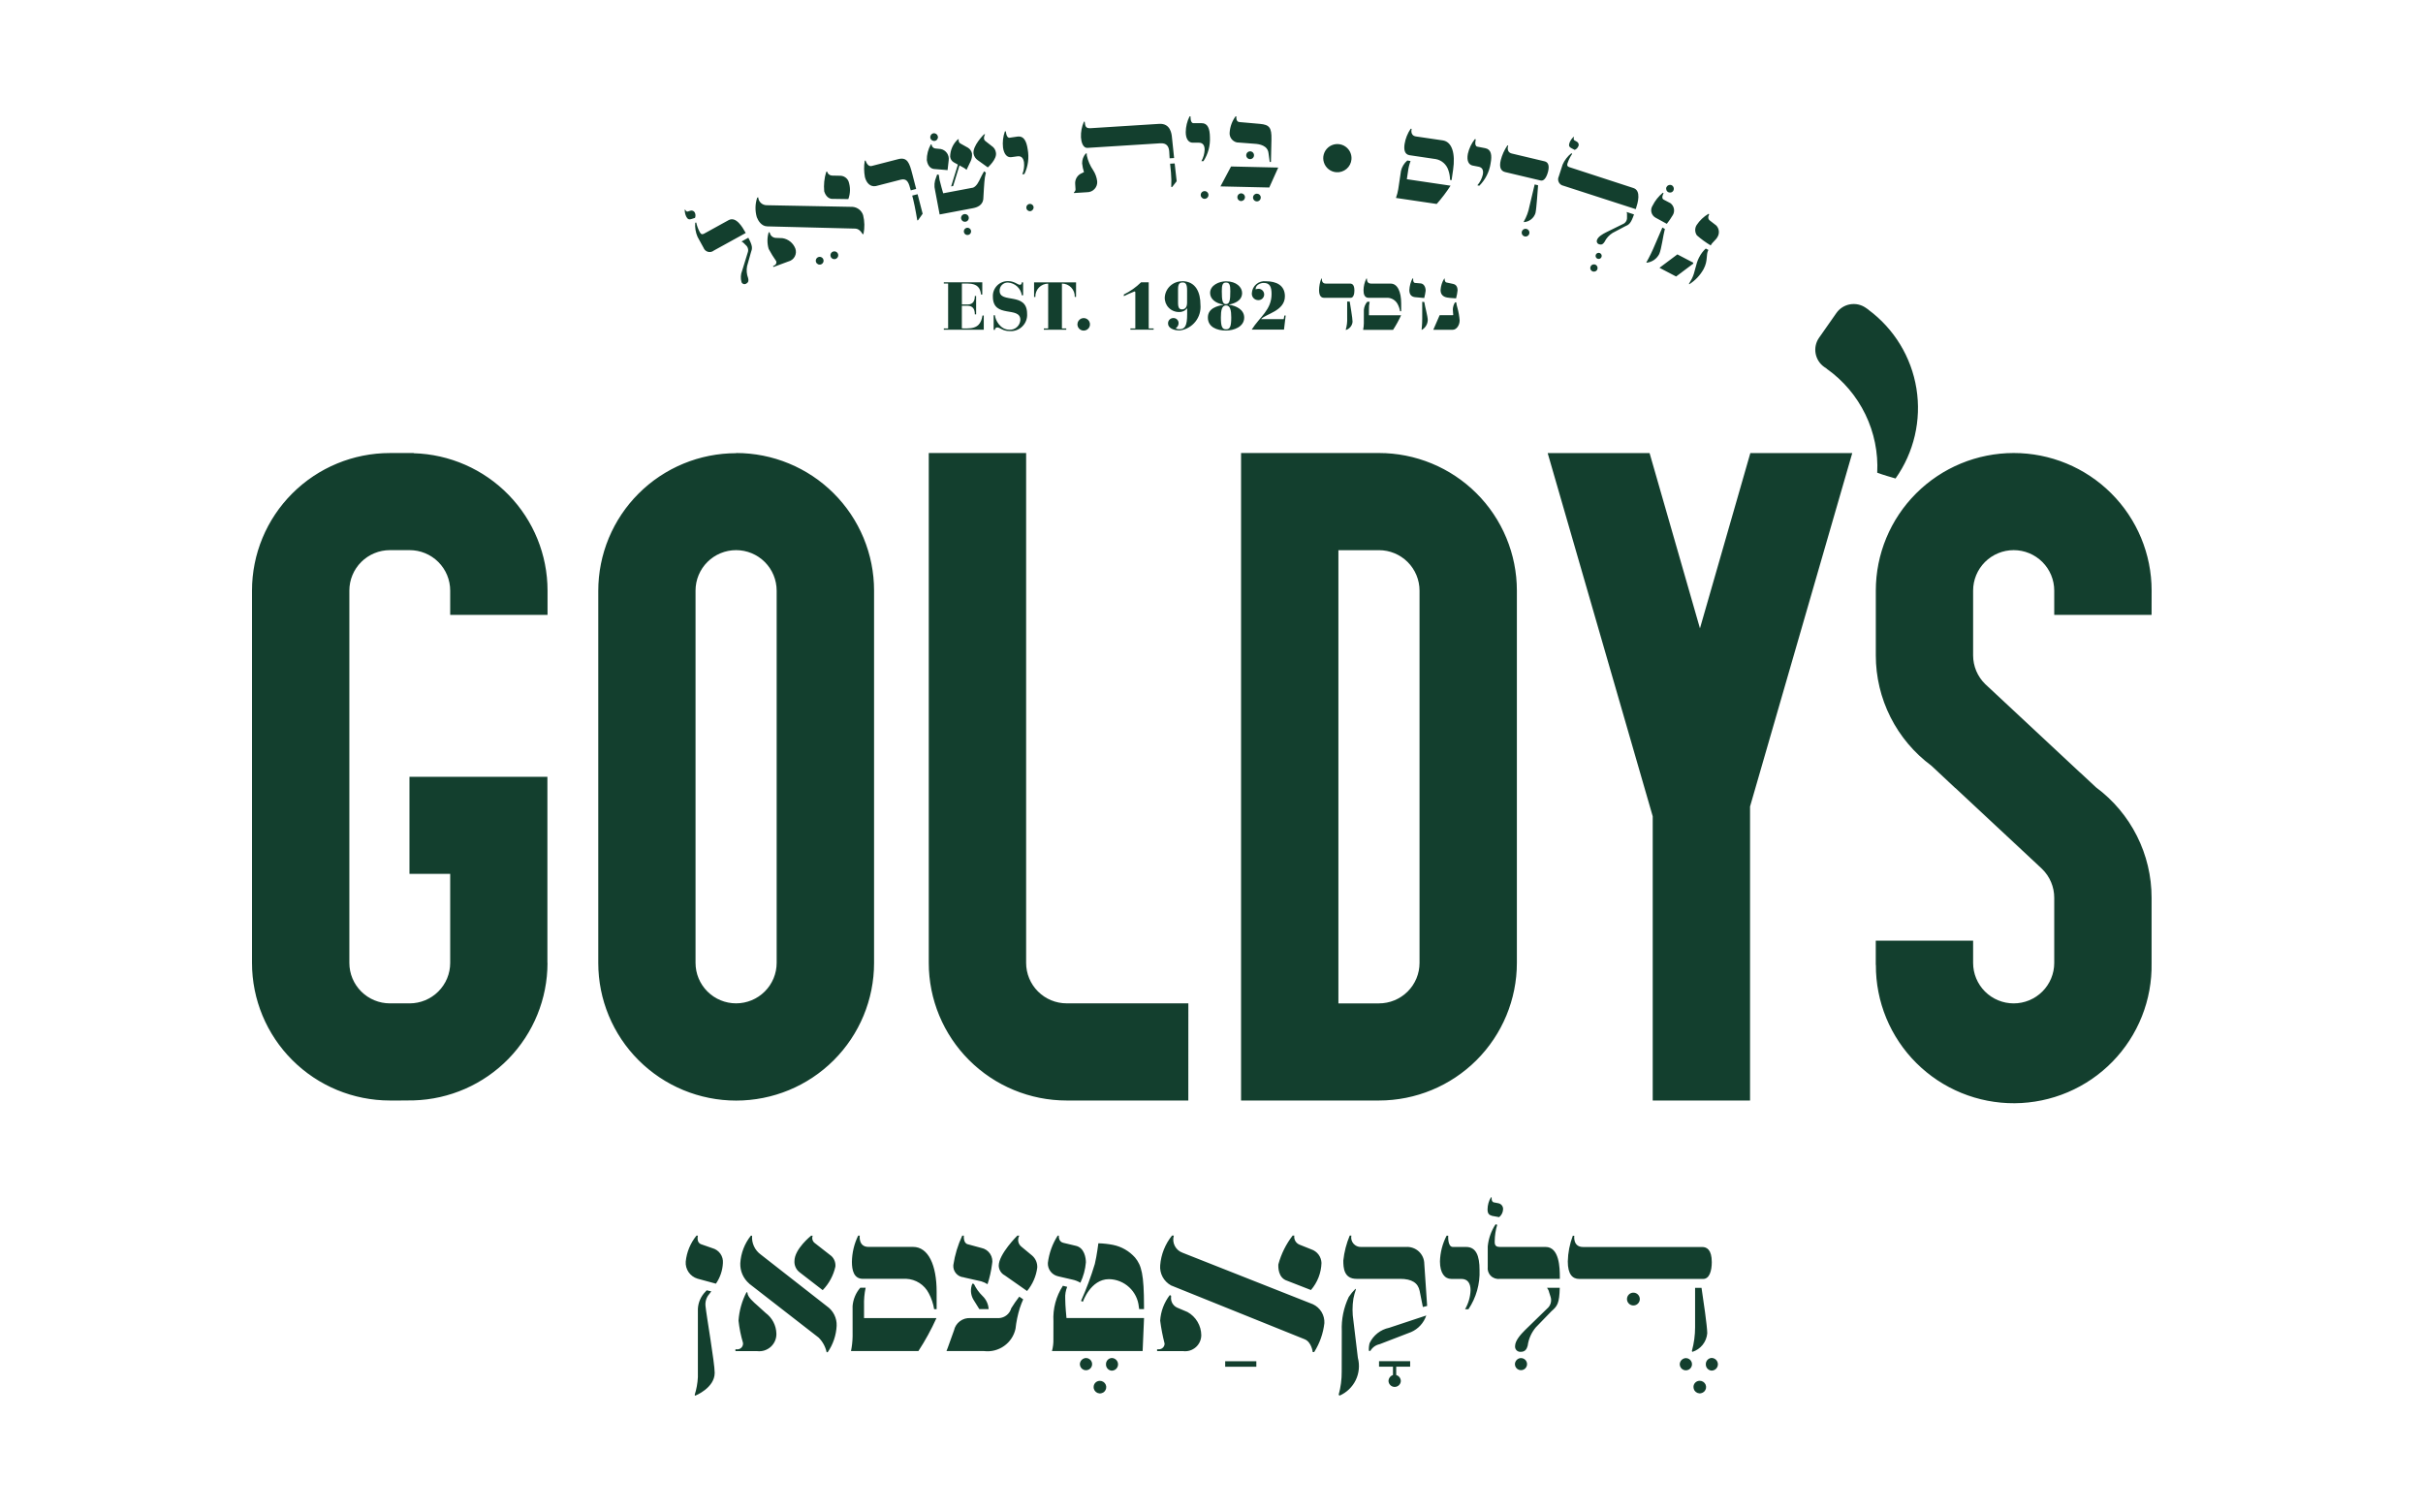 <svg width="125" height="78" viewBox="0 0 125 78" fill="none" xmlns="http://www.w3.org/2000/svg">
<path d="M111 30.467C111 28.585 110.25 26.78 108.916 25.449C107.582 24.117 105.773 23.37 103.886 23.37C101.999 23.37 100.189 24.117 98.855 25.449C97.521 26.78 96.771 28.585 96.771 30.467V33.808C96.77 34.915 97.03 36.007 97.528 36.996C98.027 37.986 98.751 38.844 99.642 39.504L100.871 40.654H100.879L105.295 44.775L105.35 44.828C105.549 45.021 105.706 45.252 105.813 45.507C105.921 45.761 105.976 46.035 105.976 46.312V49.675C105.976 50.228 105.756 50.759 105.363 51.151C104.971 51.542 104.439 51.762 103.884 51.762C103.329 51.762 102.796 51.542 102.404 51.151C102.012 50.759 101.791 50.228 101.791 49.675V48.528H96.769V49.781H96.775C96.77 50.72 96.952 51.65 97.31 52.519C97.669 53.387 98.196 54.175 98.862 54.838C99.528 55.502 100.319 56.027 101.19 56.383C102.06 56.739 102.993 56.919 103.934 56.913C104.875 56.906 105.806 56.714 106.672 56.346C107.537 55.979 108.322 55.444 108.979 54.771C109.636 54.099 110.152 53.304 110.499 52.431C110.846 51.558 111.015 50.626 110.998 49.687V46.311C110.999 45.204 110.739 44.112 110.241 43.123C109.743 42.133 109.019 41.275 108.128 40.615L107.331 39.871H107.326L102.474 35.345L102.417 35.292C102.219 35.099 102.062 34.868 101.954 34.614C101.847 34.359 101.791 34.086 101.791 33.809V30.467C101.791 29.914 102.012 29.383 102.404 28.991C102.797 28.6 103.329 28.38 103.884 28.38C104.439 28.38 104.971 28.6 105.363 28.991C105.756 29.383 105.976 29.914 105.976 30.467V31.72H110.998L111 30.467ZM97.789 24.684C98.742 23.338 99.129 21.674 98.867 20.047C98.605 18.42 97.716 16.96 96.389 15.979V15.973L96.252 15.878C96.016 15.714 95.725 15.65 95.441 15.7C95.158 15.75 94.906 15.909 94.74 16.144L93.844 17.423C93.679 17.658 93.615 17.949 93.665 18.232C93.715 18.514 93.875 18.766 94.11 18.931L94.247 19.025V19.031C95.096 19.634 95.779 20.441 96.233 21.377C96.686 22.312 96.897 23.347 96.844 24.385C97.16 24.505 97.552 24.613 97.789 24.684M95.556 23.373H90.298L87.699 32.415L85.1 23.373H79.843L85.262 42.111V56.772H90.283V41.606L95.556 23.373ZM88.607 12.219C88.662 12.127 88.684 12.02 88.672 11.914C88.66 11.808 88.614 11.709 88.54 11.632L88.201 11.37C88.052 11.254 88.177 11.053 88.177 11.053L88.138 11.031C87.893 11.175 87.685 11.372 87.529 11.608C87.478 11.688 87.452 11.782 87.454 11.877C87.456 11.972 87.487 12.064 87.541 12.142C87.762 12.336 88.001 12.51 88.254 12.661C88.348 12.482 88.517 12.391 88.607 12.218M87.656 13.276C87.467 13.634 87.459 14.037 87.278 14.385C87.212 14.509 87.127 14.648 87.127 14.648L87.152 14.661C87.459 14.467 87.711 14.199 87.887 13.882C88.128 13.424 87.992 13.163 88.133 12.893L87.998 12.822C87.859 12.951 87.744 13.104 87.659 13.273M87.353 13.601V13.551L86.534 13.123L85.611 13.815L86.469 14.264L87.353 13.601ZM85.281 12.847C85.129 13.197 84.931 13.541 84.931 13.541L84.957 13.552C85.093 13.535 85.223 13.485 85.335 13.407C85.447 13.328 85.538 13.223 85.6 13.101C85.717 12.833 85.797 12.151 85.889 11.811L85.76 11.738L85.281 12.847ZM86.295 11.104C86.356 11.005 86.378 10.887 86.357 10.773C86.336 10.659 86.273 10.556 86.182 10.485L85.823 10.296C85.678 10.222 85.823 9.962 85.823 9.962L85.782 9.944C85.561 10.127 85.381 10.354 85.254 10.61C85.221 10.66 85.199 10.716 85.189 10.775C85.179 10.833 85.181 10.893 85.195 10.951C85.209 11.009 85.235 11.063 85.271 11.111C85.307 11.158 85.352 11.197 85.404 11.227L85.989 11.547C86.099 11.408 86.2 11.261 86.291 11.108M86.334 9.816C86.355 9.768 86.356 9.714 86.337 9.665C86.319 9.616 86.282 9.575 86.235 9.553C86.185 9.533 86.13 9.533 86.081 9.553C86.031 9.572 85.991 9.61 85.968 9.658C85.949 9.707 85.95 9.762 85.97 9.81C85.99 9.859 86.028 9.898 86.077 9.919C86.125 9.939 86.179 9.94 86.227 9.921C86.276 9.902 86.315 9.864 86.335 9.816M82.408 13.886C82.422 13.845 82.421 13.8 82.406 13.759C82.391 13.719 82.362 13.684 82.324 13.662C82.286 13.64 82.242 13.632 82.199 13.639C82.156 13.646 82.117 13.667 82.088 13.7C82.058 13.732 82.042 13.774 82.04 13.817C82.038 13.861 82.051 13.903 82.077 13.938C82.104 13.973 82.141 13.998 82.183 14.008C82.226 14.019 82.27 14.014 82.31 13.995C82.333 13.985 82.353 13.97 82.37 13.951C82.387 13.932 82.4 13.91 82.408 13.886ZM82.631 13.202C82.63 13.243 82.614 13.283 82.584 13.313C82.554 13.342 82.514 13.358 82.472 13.358C82.43 13.358 82.39 13.341 82.36 13.312C82.331 13.282 82.314 13.242 82.314 13.2C82.314 13.159 82.331 13.118 82.36 13.089C82.39 13.059 82.43 13.043 82.472 13.042C82.514 13.042 82.554 13.059 82.584 13.088C82.614 13.117 82.63 13.157 82.631 13.199M83.917 10.936C83.936 10.987 83.942 11.042 83.936 11.096V11.226C83.939 11.298 83.92 11.37 83.88 11.43C83.84 11.491 83.782 11.537 83.715 11.563L82.845 11.991C82.675 12.078 82.443 12.21 82.389 12.376C82.379 12.398 82.374 12.422 82.375 12.446C82.376 12.471 82.382 12.495 82.393 12.516C82.404 12.538 82.42 12.557 82.439 12.572C82.458 12.586 82.481 12.597 82.504 12.602C82.644 12.647 82.716 12.571 82.776 12.478C82.869 12.288 83.013 12.128 83.192 12.016L83.816 11.686C84.043 11.591 84.132 11.533 84.297 11.062L83.917 10.936ZM84.4 10.748C84.489 10.474 84.683 9.835 84.266 9.7L80.968 8.625C80.873 8.596 80.828 8.544 80.862 8.437L80.875 8.399C80.93 8.235 81.009 8.079 81.108 7.937L81.065 7.905C80.869 8.061 80.713 8.263 80.613 8.492L80.416 9.102C80.393 9.149 80.381 9.2 80.381 9.252C80.382 9.304 80.394 9.355 80.417 9.402C80.44 9.448 80.474 9.488 80.516 9.52C80.557 9.551 80.605 9.572 80.656 9.582L84.386 10.789L84.4 10.748ZM81.43 7.542C81.448 7.5 81.45 7.452 81.434 7.409C81.419 7.365 81.387 7.329 81.346 7.308L81.221 7.237C81.146 7.194 81.204 7.067 81.204 7.067L81.183 7.06C81.082 7.147 81.007 7.259 80.964 7.384C80.922 7.513 80.951 7.573 81.039 7.628L81.236 7.732C81.279 7.715 81.318 7.69 81.35 7.658C81.383 7.625 81.408 7.586 81.425 7.544M79.864 8.855C79.958 8.461 79.816 8.353 79.675 8.32L77.997 7.921C77.68 7.845 77.808 7.512 77.808 7.512L77.765 7.502C77.609 7.732 77.493 7.987 77.423 8.256C77.328 8.649 77.438 8.822 77.646 8.876L79.483 9.312C79.663 9.356 79.797 9.115 79.861 8.858M76.897 8.437C76.982 8 76.931 7.704 76.621 7.644L76.212 7.565C76.04 7.531 76.135 7.188 76.135 7.188L76.086 7.177C75.911 7.399 75.788 7.656 75.726 7.931C75.655 8.295 75.769 8.497 75.969 8.54L76.279 8.6C76.489 8.64 76.538 8.805 76.497 9.009C76.449 9.213 76.352 9.403 76.214 9.561L76.317 9.581C76.628 9.27 76.831 8.868 76.898 8.434M75.302 16.526C75.284 16.308 75.246 16.091 75.187 15.88C75.158 15.788 75.138 15.693 75.126 15.597H75.064C74.996 15.704 74.957 15.826 74.95 15.953C74.95 16.047 74.97 16.194 74.97 16.227C74.971 16.233 74.97 16.239 74.968 16.244C74.966 16.25 74.962 16.255 74.958 16.259H74.27L73.942 17.013H74.941C75.13 17.013 75.302 16.793 75.302 16.523M75.122 15.371C75.157 15.243 75.181 15.113 75.195 14.982C75.195 14.724 75.049 14.666 74.97 14.647L74.622 14.573C74.52 14.552 74.527 14.369 74.527 14.369H74.507C74.397 14.545 74.332 14.745 74.318 14.953C74.318 15.342 74.646 15.349 74.813 15.369L75.117 15.391L75.122 15.371ZM74.965 8.752C75.086 7.93 74.915 7.318 74.436 7.243L73.049 7.039C72.725 6.991 72.827 6.647 72.827 6.647L72.777 6.64C72.615 6.876 72.507 7.146 72.461 7.429C72.422 7.69 72.445 7.955 72.706 8.005L74.077 8.208C74.222 8.236 74.358 8.302 74.47 8.4C74.581 8.497 74.665 8.623 74.713 8.763C74.773 8.93 74.805 9.105 74.807 9.282L74.886 9.293L74.965 8.752ZM72.601 8.28C72.439 8.419 72.325 8.605 72.276 8.812L72.134 9.762C72.108 9.915 72.069 10.065 72.016 10.211L74.118 10.522C74.38 10.226 74.619 9.911 74.833 9.579L72.578 9.245L72.635 8.861C72.657 8.671 72.702 8.485 72.769 8.307L72.601 8.28ZM71.744 14.629H70.725C70.487 14.629 70.523 14.373 70.523 14.373H70.487C70.395 14.56 70.346 14.765 70.343 14.973C70.343 15.162 70.388 15.35 70.582 15.362H71.589C71.697 15.367 71.801 15.4 71.892 15.459C71.982 15.517 72.056 15.598 72.105 15.693C72.165 15.807 72.207 15.93 72.228 16.057H72.286V15.656C72.286 15.051 72.097 14.63 71.743 14.63M70.359 16.682C70.357 16.795 70.345 16.907 70.322 17.017H71.866C72.024 16.776 72.162 16.524 72.281 16.263H70.622V15.98C70.617 15.841 70.63 15.703 70.659 15.567H70.536C70.435 15.684 70.373 15.831 70.36 15.985L70.359 16.682ZM69.871 14.978C69.871 14.684 69.752 14.63 69.65 14.63H68.397C68.159 14.63 68.196 14.374 68.196 14.374H68.163C68.091 14.562 68.053 14.761 68.049 14.962C68.049 15.257 68.155 15.363 68.311 15.363H69.684C69.819 15.363 69.873 15.174 69.873 14.978M69.721 8.217C69.733 8.074 69.701 7.93 69.631 7.804C69.561 7.679 69.454 7.577 69.326 7.511C69.197 7.446 69.052 7.42 68.909 7.436C68.766 7.453 68.63 7.512 68.521 7.605C68.411 7.699 68.331 7.822 68.292 7.961C68.252 8.099 68.255 8.246 68.3 8.383C68.344 8.52 68.428 8.641 68.541 8.73C68.655 8.82 68.792 8.873 68.936 8.885C69.129 8.9 69.32 8.838 69.467 8.713C69.614 8.588 69.706 8.41 69.721 8.217ZM66.225 16.463H65.059C65.288 16.191 66.287 16.049 66.287 15.285C66.287 14.712 65.838 14.51 65.309 14.51C65.221 14.499 65.131 14.507 65.045 14.533C64.96 14.558 64.88 14.601 64.812 14.658C64.744 14.715 64.688 14.786 64.648 14.866C64.609 14.945 64.586 15.032 64.581 15.121C64.577 15.165 64.582 15.21 64.595 15.253C64.609 15.296 64.631 15.335 64.66 15.369C64.69 15.403 64.726 15.43 64.766 15.45C64.806 15.469 64.85 15.48 64.895 15.482C64.973 15.489 65.05 15.466 65.11 15.416C65.17 15.367 65.208 15.295 65.216 15.218C65.223 15.14 65.199 15.063 65.15 15.003C65.1 14.943 65.028 14.905 64.951 14.898C64.89 14.896 64.83 14.906 64.773 14.925C64.773 14.713 65 14.595 65.192 14.595C65.519 14.595 65.599 14.814 65.599 15.169C65.599 15.989 64.987 16.346 64.575 17.003H66.24L66.327 16.277H66.26L66.225 16.463ZM64.847 9.991C64.807 9.99 64.768 10.001 64.735 10.022C64.702 10.043 64.675 10.074 64.659 10.11C64.643 10.146 64.638 10.186 64.645 10.225C64.652 10.264 64.67 10.3 64.697 10.328C64.725 10.357 64.76 10.377 64.798 10.385C64.837 10.394 64.877 10.391 64.914 10.377C64.951 10.362 64.983 10.338 65.006 10.305C65.028 10.273 65.041 10.235 65.042 10.195C65.043 10.143 65.023 10.091 64.986 10.053C64.95 10.015 64.9 9.993 64.847 9.991ZM65.48 9.673L65.943 8.644L63.509 8.588L62.962 9.616L65.48 9.673ZM64.496 7.806C64.449 7.806 64.404 7.821 64.367 7.85C64.33 7.879 64.305 7.919 64.295 7.965C64.285 8.011 64.291 8.058 64.312 8.1C64.333 8.141 64.368 8.174 64.411 8.193C64.454 8.212 64.502 8.215 64.547 8.203C64.592 8.19 64.631 8.162 64.658 8.124C64.685 8.086 64.698 8.04 64.694 7.993C64.691 7.947 64.671 7.903 64.639 7.869C64.62 7.85 64.598 7.834 64.574 7.824C64.549 7.813 64.523 7.807 64.496 7.806ZM65.566 8.354L65.593 7.196C65.608 6.572 65.481 6.435 64.997 6.39L63.933 6.296C63.744 6.28 63.783 6 63.783 6H63.743C63.566 6.241 63.46 6.527 63.437 6.825C63.423 6.942 63.454 7.06 63.522 7.156C63.591 7.252 63.693 7.32 63.808 7.346L64.731 7.417C64.968 7.433 65.4 7.499 65.442 7.906L65.505 8.356L65.566 8.354ZM64.229 10.174C64.228 10.123 64.209 10.074 64.174 10.037C64.139 9.999 64.091 9.977 64.04 9.973C63.987 9.972 63.935 9.992 63.897 10.028C63.858 10.065 63.836 10.115 63.835 10.168C63.833 10.221 63.853 10.273 63.89 10.311C63.927 10.349 63.977 10.372 64.03 10.373C64.082 10.371 64.131 10.35 64.168 10.313C64.205 10.276 64.226 10.227 64.227 10.175M63.249 14.512C62.902 14.512 62.428 14.707 62.428 15.113C62.428 15.401 62.675 15.638 63.114 15.714V15.722C62.8 15.788 62.313 15.895 62.313 16.382C62.313 16.869 62.772 17.052 63.25 17.052C63.644 17.052 64.187 16.864 64.187 16.382C64.187 15.971 63.769 15.77 63.4 15.722V15.714C63.633 15.665 64.079 15.543 64.079 15.113C64.079 14.814 63.78 14.512 63.251 14.512M63.251 15.756C63.477 15.756 63.519 16.039 63.519 16.374C63.519 16.832 63.46 16.989 63.251 16.989C63.042 16.989 62.984 16.831 62.984 16.372C62.984 16.032 63.029 15.754 63.251 15.754M63.251 14.576C63.44 14.576 63.47 14.723 63.47 15.021C63.47 15.479 63.439 15.681 63.251 15.688C63.063 15.694 63.032 15.479 63.032 15.021C63.032 14.722 63.063 14.573 63.251 14.576ZM62.085 8.314C62.325 7.946 62.442 7.512 62.419 7.073C62.413 6.629 62.303 6.349 61.987 6.354H61.57C61.395 6.354 61.42 6.002 61.42 6.002H61.369C61.242 6.254 61.175 6.532 61.171 6.814C61.171 7.185 61.33 7.363 61.532 7.361H61.848C62.062 7.361 62.144 7.509 62.146 7.717C62.14 7.927 62.082 8.132 61.978 8.315L62.085 8.314ZM60.983 14.512C60.758 14.509 60.54 14.593 60.373 14.745C60.207 14.897 60.105 15.107 60.089 15.331C60.084 15.43 60.099 15.528 60.133 15.621C60.167 15.713 60.22 15.798 60.288 15.869C60.356 15.941 60.438 15.998 60.529 16.037C60.62 16.076 60.718 16.096 60.816 16.096C60.897 16.101 60.977 16.087 61.05 16.054C61.124 16.021 61.188 15.97 61.238 15.907H61.244V16.202C61.244 16.79 61.141 16.984 60.851 16.984C60.747 16.984 60.662 16.953 60.662 16.924C60.707 16.896 60.744 16.857 60.768 16.809C60.793 16.762 60.804 16.71 60.802 16.657C60.8 16.59 60.771 16.526 60.722 16.479C60.674 16.433 60.609 16.407 60.542 16.407C60.504 16.405 60.467 16.411 60.431 16.425C60.396 16.439 60.364 16.459 60.337 16.486C60.311 16.512 60.29 16.544 60.276 16.579C60.263 16.615 60.257 16.652 60.258 16.69C60.258 16.919 60.533 17.047 60.868 17.047C61.182 17.006 61.469 16.844 61.667 16.597C61.865 16.35 61.959 16.036 61.93 15.721C61.93 15.095 61.697 14.505 60.98 14.505M61.24 15.616C61.24 15.867 61.126 15.96 60.975 15.96C60.849 15.96 60.774 15.894 60.774 15.616V14.919C60.774 14.651 60.847 14.571 61.015 14.571C61.158 14.571 61.241 14.648 61.241 14.974L61.24 15.616ZM60.473 9.645L60.703 9.349L60.6 8.431L60.364 8.445L60.409 8.9C60.431 9.148 60.436 9.398 60.423 9.647L60.473 9.645ZM60.34 8.167L60.571 8.153L60.46 7.086C60.443 6.913 60.39 6.353 59.798 6.39L56.278 6.612C56.026 6.628 55.986 6.546 55.957 6.278H55.918C55.806 6.532 55.754 6.809 55.766 7.087C55.782 7.317 55.861 7.646 56.111 7.628L59.852 7.392C60.184 7.37 60.296 7.549 60.319 7.807L60.34 8.167ZM55.924 8.877L55.735 8.971C55.645 9.025 55.573 9.102 55.526 9.195C55.479 9.288 55.459 9.392 55.468 9.495L55.483 9.731C55.49 9.767 55.486 9.804 55.472 9.837C55.458 9.871 55.435 9.899 55.405 9.92V9.959L56.08 9.916C56.152 9.917 56.224 9.902 56.291 9.874C56.358 9.845 56.418 9.803 56.467 9.749C56.517 9.696 56.554 9.633 56.578 9.564C56.601 9.496 56.61 9.423 56.603 9.351C56.578 9.149 56.508 8.956 56.398 8.785C56.238 8.553 56.126 8.292 56.066 8.017C56.063 7.983 56.063 7.949 56.066 7.915H56.016C55.891 8.057 55.823 8.241 55.826 8.429C55.842 8.582 55.873 8.733 55.921 8.88M55.513 14.565H53.347V15.319H53.413C53.409 15.23 53.423 15.141 53.455 15.058C53.486 14.975 53.535 14.898 53.596 14.834C53.658 14.77 53.732 14.719 53.815 14.684C53.897 14.649 53.985 14.631 54.074 14.631V16.945H53.851V17.011H55.007V16.945H54.784V14.628C54.873 14.628 54.962 14.646 55.044 14.681C55.126 14.716 55.2 14.767 55.262 14.831C55.324 14.896 55.372 14.972 55.404 15.055C55.435 15.139 55.449 15.227 55.445 15.316H55.511L55.513 14.565ZM53.32 10.666C53.312 10.631 53.294 10.598 53.268 10.573C53.242 10.547 53.21 10.53 53.174 10.522C53.138 10.515 53.101 10.518 53.067 10.531C53.033 10.544 53.004 10.567 52.983 10.596C52.961 10.625 52.949 10.66 52.947 10.697C52.945 10.733 52.953 10.769 52.971 10.801C52.989 10.832 53.016 10.858 53.049 10.874C53.081 10.891 53.117 10.898 53.154 10.895C53.206 10.886 53.253 10.857 53.284 10.815C53.315 10.772 53.328 10.719 53.32 10.666ZM52.848 8.979C53.038 8.583 53.097 8.137 53.018 7.705C52.954 7.266 52.809 7.002 52.497 7.045L52.085 7.105C51.912 7.129 51.89 6.774 51.89 6.774L51.84 6.782C51.746 7.048 51.714 7.332 51.745 7.612C51.798 7.98 51.973 8.136 52.175 8.107L52.488 8.064C52.7 8.033 52.799 8.172 52.828 8.379C52.85 8.588 52.819 8.798 52.74 8.993L52.848 8.979ZM52.015 14.504C51.909 14.5 51.803 14.517 51.705 14.556C51.606 14.595 51.516 14.653 51.442 14.729C51.367 14.804 51.309 14.894 51.271 14.992C51.233 15.091 51.216 15.197 51.221 15.303C51.221 16.452 52.639 15.767 52.639 16.505C52.635 16.576 52.617 16.645 52.586 16.709C52.555 16.773 52.512 16.831 52.458 16.878C52.405 16.925 52.342 16.961 52.275 16.983C52.207 17.006 52.135 17.015 52.064 17.009C51.598 17.009 51.34 16.497 51.327 16.262H51.261V17.016H51.327C51.326 17 51.328 16.984 51.334 16.969C51.34 16.954 51.348 16.94 51.359 16.928C51.37 16.916 51.384 16.907 51.398 16.901C51.413 16.895 51.429 16.891 51.445 16.891C51.598 16.891 51.716 17.08 52.086 17.08C52.206 17.089 52.327 17.073 52.44 17.031C52.553 16.989 52.656 16.924 52.741 16.839C52.827 16.755 52.893 16.653 52.936 16.54C52.978 16.427 52.996 16.307 52.987 16.187C52.987 15.041 51.57 15.68 51.57 15.002C51.568 14.945 51.578 14.889 51.599 14.836C51.62 14.784 51.651 14.736 51.691 14.696C51.731 14.656 51.779 14.625 51.832 14.604C51.885 14.583 51.941 14.573 51.998 14.575C52.175 14.586 52.344 14.657 52.474 14.777C52.605 14.898 52.69 15.059 52.715 15.235H52.782V14.567H52.711C52.711 14.637 52.69 14.691 52.608 14.691C52.513 14.691 52.324 14.503 52.012 14.503M51.379 7.876C51.37 7.805 51.346 7.738 51.308 7.678C51.27 7.618 51.219 7.567 51.159 7.53L50.828 7.271C50.788 7.238 50.707 7.145 50.82 6.923L50.759 6.935C50.759 6.935 50.15 7.536 50.227 7.939C50.252 8.069 50.327 8.184 50.436 8.259L50.96 8.636C50.96 8.636 51.442 8.214 51.379 7.877M50.159 9.688L48.658 9.971C48.658 9.971 48.498 9.423 48.469 9.274C48.45 9.174 48.44 9.091 48.432 9.018L48.348 9L48.295 9.146C48.202 9.359 48.182 9.597 48.24 9.821L48.475 11.064L50.176 10.743C50.398 10.702 50.729 10.6 50.732 10.193C50.732 10.193 50.775 9.332 50.81 9.148C50.826 9.054 50.845 8.97 50.861 8.904L50.767 8.837C50.697 8.953 50.61 9.129 50.568 9.214C50.527 9.299 50.379 9.65 50.165 9.69M50.081 8.304C50.135 8.182 50.157 8.048 50.144 7.915C50.131 7.855 50.107 7.798 50.071 7.747C50.036 7.697 49.991 7.654 49.939 7.622L49.586 7.425C49.538 7.407 49.498 7.373 49.474 7.327C49.451 7.282 49.446 7.229 49.46 7.18L49.416 7.188C49.292 7.302 49.192 7.439 49.124 7.593C49.055 7.747 49.019 7.913 49.017 8.081C49.023 8.142 49.043 8.2 49.076 8.252C49.109 8.303 49.154 8.346 49.207 8.376L49.417 8.491L49.068 9.616L49.172 9.596L49.499 8.533L49.73 8.662C49.778 8.69 49.823 8.724 49.863 8.762L50.081 8.304ZM48.885 8.776L48.943 8.261C48.96 8.131 48.927 7.999 48.851 7.893C48.774 7.786 48.66 7.712 48.531 7.687L48.268 7.661C48.212 7.657 48.16 7.633 48.121 7.593C48.082 7.553 48.059 7.5 48.055 7.445L48.021 7.451C47.881 7.698 47.809 7.978 47.813 8.262C47.869 8.619 48.064 8.707 48.191 8.718L48.885 8.776ZM48.384 7.039C48.374 6.987 48.345 6.942 48.302 6.911C48.259 6.881 48.206 6.868 48.154 6.876C48.102 6.887 48.056 6.918 48.026 6.962C47.996 7.006 47.984 7.06 47.992 7.113C48.004 7.164 48.035 7.209 48.079 7.238C48.123 7.267 48.177 7.278 48.229 7.268C48.28 7.258 48.325 7.228 48.354 7.185C48.383 7.142 48.395 7.089 48.385 7.038M47.364 11.359L47.598 11.026L47.338 10.019L47.06 10.09L47.113 10.297C47.208 10.674 47.322 11.37 47.322 11.37L47.364 11.359ZM46.986 9.82L47.264 9.748L47.059 8.953C46.922 8.431 46.817 8.087 46.343 8.209L44.967 8.563C44.749 8.619 44.654 8.28 44.654 8.28L44.611 8.292C44.565 8.573 44.568 8.86 44.621 9.14C44.702 9.45 44.905 9.653 45.188 9.598L46.481 9.266C46.745 9.209 46.859 9.336 46.953 9.712L46.986 9.82ZM44.529 11.104C44.491 10.985 44.419 10.881 44.322 10.804C44.224 10.727 44.106 10.681 43.982 10.671L39.563 10.587C39.45 10.589 39.34 10.548 39.257 10.472C39.173 10.396 39.122 10.29 39.115 10.178L39.062 10.198C38.954 10.523 38.947 10.873 39.042 11.202C39.107 11.375 39.278 11.673 39.581 11.678L44.126 11.793C44.363 11.8 44.504 12.083 44.504 12.083L44.547 12.067C44.613 11.748 44.606 11.418 44.528 11.102M43.764 10.271C43.874 9.976 43.878 9.652 43.775 9.354C43.738 9.266 43.675 9.191 43.594 9.14C43.514 9.088 43.419 9.063 43.324 9.066L42.93 9.058C42.869 9.057 42.811 9.036 42.764 8.998C42.717 8.96 42.684 8.907 42.671 8.848L42.624 8.866C42.523 9.191 42.488 9.533 42.52 9.871C42.544 9.952 42.66 10.275 42.96 10.259L43.764 10.271ZM38.734 13.041C38.818 12.808 38.839 12.707 38.606 12.264L38.253 12.459C38.303 12.48 38.347 12.512 38.383 12.553L38.477 12.647C38.532 12.694 38.571 12.757 38.587 12.827C38.605 12.897 38.599 12.97 38.572 13.037L38.287 13.963C38.209 14.152 38.198 14.362 38.255 14.558C38.265 14.581 38.279 14.601 38.298 14.617C38.316 14.633 38.338 14.645 38.361 14.652C38.385 14.659 38.409 14.66 38.433 14.656C38.457 14.652 38.48 14.643 38.5 14.629C38.629 14.558 38.622 14.454 38.595 14.346C38.519 14.149 38.501 13.934 38.542 13.727L38.734 13.041ZM36.812 12.933L38.47 12.02L38.446 11.976C38.306 11.724 37.973 11.145 37.587 11.357L36.325 12.053C36.241 12.098 36.171 12.099 36.116 12L36.097 11.966C36.015 11.813 35.954 11.65 35.918 11.48L35.865 11.49C35.845 11.739 35.887 11.989 35.986 12.219L36.296 12.784C36.314 12.833 36.344 12.877 36.382 12.912C36.42 12.947 36.466 12.973 36.516 12.988C36.566 13.003 36.619 13.006 36.67 12.997C36.721 12.988 36.77 12.968 36.812 12.937M35.855 11.24C35.872 11.197 35.88 11.15 35.879 11.104C35.877 11.057 35.866 11.011 35.846 10.97C35.827 10.928 35.793 10.895 35.751 10.877C35.709 10.858 35.661 10.856 35.617 10.87L35.48 10.913C35.399 10.939 35.345 10.808 35.345 10.808L35.325 10.819C35.322 10.95 35.353 11.08 35.414 11.195C35.48 11.313 35.541 11.331 35.643 11.307L35.855 11.24ZM39.656 12.843C39.771 13.059 39.9 13.268 40.041 13.468C40.05 13.491 40.054 13.515 40.053 13.539C40.052 13.563 40.046 13.587 40.035 13.609C40.025 13.63 40.01 13.65 39.992 13.666C39.974 13.682 39.953 13.694 39.93 13.702L39.882 13.72L39.902 13.773L40.668 13.49C40.738 13.473 40.804 13.442 40.861 13.398C40.919 13.354 40.966 13.299 41 13.236C41.035 13.172 41.055 13.102 41.06 13.03C41.065 12.959 41.055 12.886 41.03 12.819C40.976 12.68 40.886 12.558 40.77 12.464C40.654 12.371 40.516 12.309 40.368 12.286L40.007 12.271C39.938 12.265 39.873 12.237 39.82 12.192C39.768 12.147 39.731 12.086 39.715 12.019L39.703 11.988L39.657 11.98C39.571 12.262 39.571 12.564 39.657 12.846M42.356 13.639C42.394 13.625 42.426 13.6 42.45 13.568C42.473 13.536 42.486 13.498 42.488 13.458C42.489 13.418 42.479 13.379 42.458 13.345C42.437 13.311 42.407 13.284 42.371 13.268C42.334 13.251 42.294 13.245 42.255 13.252C42.215 13.258 42.179 13.276 42.15 13.303C42.12 13.33 42.1 13.365 42.091 13.403C42.081 13.442 42.084 13.483 42.098 13.52C42.116 13.57 42.154 13.61 42.202 13.633C42.251 13.655 42.306 13.657 42.356 13.639ZM43.113 13.356C43.15 13.342 43.182 13.317 43.206 13.285C43.229 13.253 43.242 13.215 43.244 13.175C43.245 13.135 43.235 13.096 43.214 13.062C43.193 13.028 43.163 13.001 43.127 12.985C43.09 12.968 43.05 12.963 43.011 12.969C42.972 12.975 42.935 12.993 42.906 13.02C42.877 13.047 42.856 13.082 42.847 13.12C42.837 13.159 42.84 13.2 42.854 13.237C42.863 13.262 42.877 13.284 42.895 13.304C42.913 13.323 42.934 13.339 42.958 13.35C42.983 13.361 43.008 13.367 43.035 13.368C43.061 13.369 43.088 13.365 43.113 13.356ZM37.979 23.379C37.045 23.379 36.119 23.562 35.256 23.919C34.393 24.276 33.608 24.798 32.948 25.458C32.287 26.117 31.763 26.899 31.405 27.761C31.048 28.622 30.864 29.545 30.864 30.477V49.679C30.864 51.561 31.613 53.367 32.947 54.697C34.282 56.029 36.091 56.776 37.978 56.776C39.865 56.776 41.675 56.029 43.009 54.697C44.343 53.367 45.092 51.561 45.092 49.679V30.467C45.093 29.535 44.908 28.612 44.551 27.751C44.193 26.89 43.669 26.107 43.008 25.448C42.348 24.789 41.563 24.266 40.7 23.91C39.837 23.553 38.911 23.37 37.977 23.37M37.977 28.38C38.532 28.381 39.063 28.601 39.455 28.993C39.846 29.384 40.066 29.914 40.067 30.468V49.672C40.067 50.226 39.846 50.757 39.454 51.148C39.062 51.54 38.529 51.76 37.974 51.76C37.419 51.76 36.887 51.54 36.495 51.148C36.102 50.757 35.882 50.226 35.882 49.672V30.467C35.882 29.914 36.103 29.383 36.495 28.991C36.887 28.6 37.419 28.38 37.974 28.38M28.24 49.672V40.074H21.124V45.081H23.225V49.673C23.225 50.227 23.005 50.758 22.612 51.149C22.22 51.541 21.688 51.761 21.133 51.761H20.115C19.56 51.761 19.028 51.541 18.636 51.149C18.243 50.758 18.023 50.227 18.023 49.673V30.467C18.023 29.914 18.243 29.383 18.636 28.991C19.028 28.6 19.56 28.38 20.115 28.38H21.133C21.688 28.38 22.22 28.6 22.612 28.991C23.005 29.383 23.225 29.914 23.225 30.467V31.72H28.247V30.467C28.247 28.622 27.525 26.85 26.236 25.527C24.947 24.204 23.192 23.434 21.343 23.381V23.371H20.114C18.227 23.371 16.418 24.119 15.084 25.45C13.749 26.78 13 28.586 13 30.468V49.672C13 51.555 13.749 53.36 15.083 54.691C16.417 56.023 18.227 56.771 20.113 56.772H20.64L21.34 56.766C23.189 56.713 24.944 55.943 26.233 54.62C27.522 53.297 28.244 51.524 28.245 49.679M35.929 63.745C35.618 64.127 35.426 64.591 35.376 65.08C35.361 65.274 35.414 65.468 35.524 65.628C35.635 65.789 35.797 65.907 35.984 65.963L36.934 66.221C37.15 65.908 37.275 65.541 37.294 65.162C37.309 64.99 37.263 64.818 37.164 64.677C37.064 64.535 36.917 64.434 36.75 64.389L36.169 64.187C35.911 64.093 36.004 63.745 36.004 63.745L35.929 63.745ZM36.003 71.042C35.988 71.355 35.932 71.664 35.837 71.962L35.864 72C35.864 72 36.87 71.604 36.87 70.822C36.87 70.307 36.445 67.868 36.397 67.381C36.384 67.267 36.395 67.151 36.429 67.041C36.464 66.932 36.522 66.831 36.6 66.746L36.694 66.617L36.456 66.563L36.4 66.627C36.162 66.866 36.021 67.183 36.003 67.519L36.003 71.042ZM38.023 69.607H37.94V69.701H39.065C39.192 69.716 39.321 69.703 39.442 69.664C39.564 69.624 39.675 69.559 39.769 69.473C39.863 69.386 39.937 69.28 39.986 69.163C40.035 69.045 40.058 68.918 40.053 68.791C40.047 68.584 39.994 68.381 39.898 68.198C39.802 68.015 39.666 67.855 39.499 67.732L39.094 67.364C38.863 67.161 38.559 66.904 38.559 66.683L38.514 66.655C38.276 67.113 38.135 67.614 38.099 68.128C38.141 68.515 38.218 68.897 38.329 69.27C38.336 69.313 38.333 69.357 38.32 69.398C38.308 69.44 38.287 69.478 38.258 69.511C38.229 69.543 38.193 69.569 38.153 69.586C38.113 69.603 38.069 69.611 38.026 69.61M42.02 64.115C41.967 64.072 41.93 64.013 41.913 63.947C41.896 63.881 41.9 63.811 41.925 63.748H41.843C41.843 63.748 40.985 64.429 40.985 65.055C40.978 65.166 40.999 65.277 41.046 65.378C41.093 65.48 41.163 65.568 41.252 65.635L42.442 66.555C42.768 66.219 42.995 65.798 43.097 65.341C43.106 65.241 43.093 65.14 43.058 65.046C43.023 64.952 42.967 64.867 42.894 64.798L42.02 64.115ZM38.653 66.223L42.231 69.002C42.439 69.208 42.583 69.471 42.645 69.757H42.7C42.978 69.354 43.138 68.882 43.162 68.394C43.17 68.196 43.128 68 43.039 67.823C42.95 67.646 42.818 67.494 42.655 67.382L39.252 64.722C39.098 64.612 38.976 64.465 38.897 64.293C38.817 64.122 38.784 63.934 38.801 63.746H38.736C38.413 64.151 38.223 64.644 38.191 65.16C38.183 65.36 38.22 65.559 38.3 65.743C38.38 65.926 38.501 66.089 38.653 66.219M43.985 68.944C43.98 69.198 43.953 69.45 43.902 69.698H47.379C47.733 69.156 48.044 68.586 48.311 67.996H44.575V67.36C44.565 67.048 44.592 66.736 44.658 66.43H44.381C44.152 66.695 44.013 67.025 43.984 67.373L43.985 68.944ZM48.192 67.537H48.32V66.634C48.32 65.271 47.897 64.324 47.103 64.324H44.806C44.271 64.324 44.354 63.744 44.354 63.744H44.271C44.066 64.166 43.956 64.627 43.949 65.096C43.949 65.529 44.05 65.952 44.484 65.97H46.752C46.995 65.981 47.23 66.056 47.434 66.187C47.638 66.318 47.804 66.501 47.914 66.716C48.051 66.972 48.145 67.249 48.191 67.535M49.216 68.63C48.875 69.596 48.828 69.698 48.828 69.698H50.766C51.131 69.742 51.5 69.649 51.8 69.436C52.101 69.224 52.311 68.907 52.389 68.548C52.429 68.186 52.503 67.829 52.611 67.481C52.661 67.328 52.72 67.177 52.786 67.03L52.583 66.891C52.433 67.083 52.295 67.283 52.168 67.49C52.13 67.629 52.048 67.753 51.936 67.844C51.823 67.935 51.685 67.988 51.541 67.997H50.066C49.872 67.983 49.679 68.039 49.523 68.156C49.366 68.272 49.257 68.441 49.216 68.631M51.815 65.779L52.986 66.599C53.272 66.254 53.454 65.836 53.511 65.393C53.517 65.277 53.497 65.162 53.452 65.055C53.407 64.948 53.339 64.853 53.252 64.776L52.695 64.314C52.611 64.249 52.553 64.154 52.533 64.05C52.513 63.945 52.531 63.836 52.585 63.744H52.483C52.483 63.744 51.523 64.692 51.523 65.299C51.528 65.396 51.556 65.491 51.605 65.574C51.654 65.658 51.724 65.728 51.807 65.778M54.565 63.744C54.293 64.169 54.119 64.651 54.058 65.152C54.05 65.312 54.1 65.469 54.198 65.595C54.296 65.722 54.436 65.809 54.593 65.842L55.303 66.007C55.456 66.037 55.602 66.093 55.736 66.173C55.893 65.843 55.989 65.488 56.02 65.124C56.02 64.894 55.946 64.37 55.503 64.268L54.848 64.112C54.59 64.047 54.627 63.744 54.627 63.744L54.565 63.744ZM54.344 69.09C54.349 69.295 54.324 69.5 54.27 69.698H58.947L59.02 67.995H55.019C55.019 67.995 54.954 67.369 54.954 66.992C54.942 66.784 54.977 66.576 55.055 66.384L54.834 66.329C54.481 66.872 54.31 67.513 54.346 68.16L54.344 69.09ZM55.709 70.378C55.71 70.44 55.73 70.5 55.765 70.551C55.8 70.602 55.85 70.642 55.907 70.665C55.965 70.688 56.028 70.694 56.089 70.681C56.15 70.669 56.206 70.639 56.25 70.595C56.294 70.551 56.324 70.496 56.336 70.435C56.348 70.374 56.343 70.311 56.319 70.254C56.296 70.196 56.257 70.147 56.206 70.112C56.154 70.076 56.094 70.057 56.032 70.056C55.947 70.057 55.865 70.092 55.805 70.152C55.745 70.212 55.71 70.293 55.709 70.378ZM56.42 71.556C56.419 71.621 56.438 71.684 56.474 71.738C56.51 71.792 56.561 71.834 56.621 71.859C56.681 71.883 56.747 71.89 56.811 71.876C56.874 71.863 56.933 71.832 56.978 71.785C57.023 71.739 57.053 71.68 57.065 71.616C57.077 71.552 57.069 71.487 57.042 71.427C57.016 71.368 56.972 71.318 56.917 71.284C56.862 71.249 56.798 71.232 56.733 71.234C56.692 71.235 56.65 71.243 56.612 71.26C56.573 71.276 56.538 71.3 56.509 71.33C56.48 71.36 56.457 71.395 56.442 71.434C56.426 71.473 56.419 71.514 56.42 71.556ZM57.057 70.378C57.053 70.461 57.082 70.542 57.137 70.603C57.192 70.665 57.269 70.703 57.352 70.709C57.438 70.709 57.522 70.675 57.583 70.614C57.645 70.552 57.679 70.469 57.679 70.383C57.679 70.296 57.645 70.213 57.583 70.152C57.522 70.09 57.438 70.056 57.352 70.056C57.27 70.061 57.194 70.098 57.139 70.158C57.084 70.218 57.055 70.296 57.057 70.377M59.778 69.605H59.694V69.7H61.032C61.15 69.715 61.269 69.705 61.382 69.671C61.494 69.636 61.599 69.579 61.688 69.501C61.777 69.424 61.848 69.328 61.897 69.221C61.946 69.114 61.972 68.998 61.973 68.88C61.971 68.636 61.904 68.397 61.779 68.187C61.655 67.977 61.477 67.803 61.263 67.684L60.719 67.453C60.617 67.405 60.533 67.325 60.478 67.226C60.424 67.127 60.402 67.014 60.415 66.902V66.846L60.35 66.809C60.056 67.19 59.882 67.649 59.852 68.129C59.904 68.527 59.98 68.922 60.08 69.311C60.081 69.351 60.073 69.39 60.058 69.426C60.042 69.463 60.02 69.496 59.992 69.523C59.963 69.551 59.93 69.572 59.893 69.587C59.856 69.601 59.816 69.608 59.777 69.606M64.813 70.223H63.206V70.506H64.813V70.223ZM57.419 64.22C57.17 64.172 56.917 64.144 56.663 64.138C56.663 64.119 56.589 64.763 56.48 65.205C56.284 65.855 56.047 66.492 55.769 67.111L55.864 67.156C55.864 67.156 56.26 65.988 57.211 65.988C57.599 65.994 57.97 66.144 58.254 66.407C58.538 66.67 58.715 67.029 58.751 67.414L58.769 67.534H59.018V67.406C59.018 65.73 58.889 65.28 58.557 64.875C58.26 64.54 57.862 64.31 57.423 64.221M50.246 66.237L50.163 66.218C50.107 66.351 50.083 66.495 50.092 66.639C50.102 66.783 50.145 66.922 50.219 67.046L50.523 67.535H51.002V67.516C50.982 67.265 50.87 67.03 50.688 66.856C50.505 66.678 50.355 66.469 50.245 66.239M49.729 65.899L50.623 66.101C50.737 66.136 50.845 66.185 50.946 66.248C51.054 65.915 51.131 65.573 51.177 65.226C51.198 65.134 51.201 65.038 51.184 64.945C51.168 64.852 51.133 64.763 51.081 64.684C51.03 64.605 50.962 64.537 50.884 64.484C50.805 64.431 50.717 64.395 50.624 64.377L49.914 64.184C49.684 64.119 49.725 63.742 49.725 63.742H49.642C49.416 64.222 49.261 64.733 49.182 65.258C49.175 65.335 49.183 65.414 49.207 65.488C49.23 65.562 49.269 65.631 49.32 65.69C49.37 65.749 49.432 65.798 49.502 65.833C49.572 65.868 49.648 65.888 49.726 65.893M49.806 11.44C49.846 11.435 49.883 11.418 49.913 11.391C49.943 11.364 49.964 11.329 49.974 11.291C49.983 11.252 49.981 11.211 49.968 11.174C49.954 11.136 49.929 11.103 49.896 11.08C49.864 11.057 49.825 11.044 49.785 11.043C49.745 11.041 49.706 11.052 49.672 11.074C49.638 11.095 49.611 11.126 49.596 11.163C49.58 11.2 49.575 11.24 49.583 11.28C49.592 11.33 49.621 11.375 49.662 11.405C49.704 11.434 49.756 11.447 49.806 11.44ZM49.866 11.755C49.824 11.766 49.787 11.79 49.761 11.824C49.735 11.858 49.722 11.9 49.723 11.943C49.724 11.986 49.741 12.027 49.769 12.059C49.797 12.092 49.835 12.114 49.877 12.121C49.92 12.129 49.963 12.122 50.001 12.101C50.039 12.08 50.068 12.047 50.084 12.008C50.1 11.968 50.103 11.924 50.09 11.883C50.078 11.842 50.052 11.806 50.016 11.782C49.994 11.768 49.97 11.758 49.944 11.753C49.918 11.748 49.892 11.749 49.866 11.755ZM49.621 16.941V15.773H49.913C50.209 15.773 50.291 15.977 50.291 16.217H50.357V15.269H50.291C50.291 15.509 50.204 15.707 49.929 15.707H49.623V14.628H49.929C50.452 14.628 50.578 14.889 50.609 15.194H50.675V14.562H48.69V14.628H48.913V16.943H48.69V17.009H50.752V16.275H50.685C50.619 16.668 50.473 16.943 49.881 16.943L49.621 16.941ZM55.907 17.055C55.971 17.055 56.033 17.036 56.087 17.001C56.14 16.965 56.182 16.915 56.207 16.856C56.231 16.797 56.238 16.732 56.225 16.669C56.213 16.606 56.182 16.548 56.137 16.503C56.092 16.458 56.034 16.427 55.971 16.414C55.908 16.402 55.843 16.408 55.784 16.432C55.724 16.457 55.674 16.498 55.638 16.552C55.602 16.605 55.583 16.667 55.583 16.731C55.583 16.817 55.617 16.899 55.678 16.96C55.739 17.02 55.821 17.055 55.907 17.055ZM61.306 51.76H55.029C54.474 51.76 53.942 51.54 53.55 51.149C53.157 50.757 52.937 50.226 52.937 49.673V23.369H47.914V49.673C47.914 51.555 48.663 53.361 49.997 54.692C51.332 56.024 53.141 56.772 55.028 56.772H61.304L61.306 51.76ZM58.57 15.094V16.942H58.316V17.008H59.514V16.942H59.261V14.563H58.867C58.606 14.818 58.306 15.031 57.978 15.192V15.278C58.157 15.188 58.341 15.107 58.529 15.035C58.566 15.035 58.57 15.062 58.57 15.095M62.147 10.257C62.186 10.257 62.225 10.244 62.257 10.222C62.29 10.199 62.315 10.168 62.33 10.131C62.344 10.094 62.347 10.054 62.339 10.015C62.331 9.977 62.311 9.941 62.283 9.914C62.254 9.886 62.218 9.868 62.179 9.861C62.141 9.854 62.1 9.858 62.064 9.874C62.028 9.89 61.997 9.916 61.975 9.949C61.954 9.982 61.942 10.021 61.943 10.06C61.943 10.086 61.949 10.112 61.959 10.137C61.97 10.161 61.985 10.182 62.004 10.201C62.023 10.219 62.045 10.233 62.069 10.243C62.094 10.253 62.12 10.258 62.146 10.257M60.407 66.309L67.307 69.089C67.666 69.236 67.722 69.749 67.722 69.749H67.797C68.082 69.298 68.262 68.788 68.323 68.258C68.333 68.056 68.282 67.855 68.177 67.681C68.072 67.507 67.917 67.369 67.733 67.283L61.009 64.626C60.834 64.564 60.69 64.438 60.606 64.274C60.521 64.109 60.504 63.919 60.556 63.741H60.462C60.11 64.179 59.898 64.711 59.853 65.27C59.835 65.477 59.878 65.686 59.976 65.87C60.074 66.054 60.224 66.205 60.406 66.307M66.77 63.739H66.687C66.347 64.181 66.096 64.684 65.95 65.222C65.94 65.36 65.931 65.922 66.401 66.07L67.63 66.549C67.967 66.159 68.159 65.665 68.174 65.151C68.168 64.995 68.115 64.844 68.021 64.719C67.927 64.594 67.797 64.501 67.649 64.451L67.049 64.212C66.955 64.176 66.877 64.11 66.827 64.025C66.777 63.939 66.757 63.839 66.772 63.74M69.499 15.556V16.398C69.509 16.604 69.484 16.809 69.426 17.007L69.438 17.023C69.53 16.993 69.612 16.937 69.672 16.861C69.733 16.786 69.769 16.694 69.777 16.598C69.777 16.409 69.654 15.724 69.631 15.556H69.499ZM73.657 16.524C73.657 16.312 73.514 15.834 73.478 15.581L73.371 15.569V16.448C73.371 16.725 73.338 17.013 73.338 17.013H73.358C73.444 16.962 73.516 16.892 73.568 16.807C73.62 16.722 73.65 16.626 73.656 16.527M72.9 14.365H72.867C72.773 14.55 72.718 14.753 72.707 14.961C72.707 15.165 72.785 15.3 72.991 15.329L73.474 15.374C73.507 15.25 73.532 15.124 73.548 14.997C73.548 14.788 73.442 14.633 73.294 14.62L72.999 14.595C72.88 14.587 72.905 14.371 72.905 14.371M64.025 56.772H71.139C73.026 56.772 74.836 56.024 76.17 54.693C77.504 53.361 78.254 51.556 78.254 49.673V30.467C78.254 29.535 78.07 28.612 77.712 27.751C77.355 26.89 76.831 26.107 76.17 25.448C75.509 24.789 74.725 24.266 73.862 23.91C72.998 23.553 72.073 23.37 71.139 23.37H64.025V56.772ZM69.047 28.382H71.139C71.694 28.382 72.226 28.602 72.619 28.993C73.011 29.385 73.232 29.916 73.232 30.469V49.674C73.232 49.949 73.178 50.22 73.073 50.473C72.968 50.727 72.813 50.957 72.619 51.151C72.424 51.344 72.194 51.498 71.94 51.603C71.686 51.708 71.414 51.762 71.139 51.762H69.047V28.382ZM69.217 70.753C69.221 71.158 69.168 71.561 69.06 71.951L69.106 71.997C69.471 71.838 69.767 71.554 69.941 71.196C70.114 70.838 70.153 70.43 70.051 70.046L69.821 68.132C69.761 67.754 69.761 67.369 69.821 66.991C69.852 66.831 69.895 66.674 69.949 66.52L69.931 66.483C69.8 66.612 69.683 66.753 69.581 66.906C69.319 67.454 69.196 68.057 69.221 68.663L69.217 70.753ZM70.656 69.288C70.622 69.421 70.609 69.558 70.619 69.694C70.619 69.675 70.693 69.694 70.693 69.694C70.743 69.605 70.812 69.528 70.894 69.467C70.977 69.407 71.072 69.365 71.172 69.344L72.796 68.718C72.979 68.638 73.144 68.521 73.279 68.373C73.414 68.226 73.517 68.052 73.58 67.862L71.661 68.498C71.444 68.543 71.24 68.638 71.066 68.775C70.891 68.913 70.751 69.088 70.656 69.289M72.749 70.219H71.143V70.502H71.862V70.934C71.795 70.956 71.737 70.997 71.696 71.054C71.654 71.11 71.632 71.178 71.631 71.247C71.636 71.328 71.672 71.404 71.731 71.46C71.79 71.516 71.868 71.547 71.949 71.547C72.031 71.547 72.109 71.516 72.168 71.46C72.227 71.404 72.263 71.328 72.267 71.247C72.267 71.177 72.243 71.108 72.201 71.051C72.157 70.995 72.097 70.954 72.029 70.934V70.502H72.748L72.749 70.219ZM69.715 63.74H69.631C69.459 64.151 69.347 64.585 69.3 65.029C69.3 65.397 69.327 65.972 69.983 65.972H72.224C72.841 65.972 73.156 66.184 73.239 66.597L73.404 67.425L73.625 67.37L73.478 65.201C73.477 65.08 73.452 64.961 73.403 64.85C73.354 64.74 73.283 64.64 73.194 64.558C73.104 64.476 72.999 64.413 72.885 64.374C72.77 64.334 72.649 64.318 72.528 64.327H70.213C70.139 64.33 70.066 64.316 69.999 64.286C69.932 64.256 69.872 64.212 69.824 64.156C69.776 64.101 69.741 64.035 69.722 63.964C69.703 63.893 69.701 63.819 69.714 63.747M74.628 63.747C74.416 64.157 74.299 64.61 74.286 65.072C74.286 65.679 74.535 65.975 74.867 65.975H75.384C75.735 65.975 75.864 66.222 75.864 66.564C75.851 66.907 75.754 67.242 75.581 67.539H75.756C76.156 66.941 76.357 66.233 76.328 65.514C76.328 64.787 76.153 64.327 75.637 64.327H74.954C74.67 64.327 74.713 63.747 74.713 63.747H74.628ZM76.916 61.767C76.804 61.953 76.744 62.166 76.741 62.383C76.741 62.605 76.814 62.678 76.979 62.724L77.34 62.789C77.4 62.741 77.448 62.681 77.483 62.613C77.518 62.544 77.538 62.47 77.542 62.393C77.549 62.318 77.527 62.243 77.481 62.184C77.435 62.124 77.368 62.084 77.294 62.071L77.063 62.026C76.925 61.998 76.953 61.767 76.953 61.767L76.916 61.767ZM78.751 11.808C78.713 11.798 78.672 11.8 78.634 11.814C78.597 11.827 78.564 11.852 78.54 11.884C78.517 11.916 78.504 11.954 78.502 11.994C78.5 12.034 78.511 12.073 78.532 12.107C78.553 12.141 78.583 12.168 78.62 12.184C78.656 12.2 78.696 12.206 78.736 12.199C78.775 12.192 78.811 12.174 78.84 12.147C78.869 12.119 78.889 12.084 78.898 12.045C78.909 11.994 78.9 11.941 78.873 11.897C78.845 11.853 78.802 11.821 78.751 11.808ZM78.903 10.642C78.851 10.92 78.752 11.188 78.61 11.433L78.621 11.459C78.754 11.449 78.882 11.4 78.987 11.318C79.092 11.236 79.17 11.125 79.212 10.998C79.271 10.747 79.326 9.789 79.348 9.557L79.172 9.515L78.903 10.642ZM77.156 63.156C76.93 63.498 76.791 63.89 76.751 64.298V65.347C76.739 65.431 76.747 65.517 76.773 65.597C76.8 65.678 76.845 65.752 76.905 65.812C76.964 65.873 77.037 65.919 77.118 65.947C77.198 65.975 77.284 65.984 77.369 65.973H80.47V65.89C80.47 65.418 80.452 64.326 79.732 64.326H77.369C77.212 64.326 77.111 64.27 77.111 64.086V64.021C77.114 63.737 77.157 63.456 77.24 63.184L77.156 63.156ZM78.153 70.38C78.154 70.442 78.174 70.502 78.21 70.552C78.246 70.603 78.296 70.642 78.355 70.664C78.412 70.686 78.476 70.69 78.536 70.677C78.597 70.663 78.652 70.631 78.695 70.586C78.737 70.541 78.765 70.484 78.776 70.423C78.786 70.362 78.778 70.299 78.752 70.243C78.727 70.186 78.685 70.139 78.632 70.106C78.579 70.073 78.518 70.057 78.456 70.059C78.374 70.064 78.297 70.1 78.241 70.16C78.185 70.219 78.153 70.298 78.153 70.38ZM78.814 69.405C78.862 69.063 79.007 68.741 79.23 68.476L80.032 67.648C80.336 67.382 80.447 67.252 80.466 66.433H79.81C79.864 66.504 79.902 66.586 79.92 66.673L79.985 66.875C80.026 66.986 80.032 67.107 80 67.221C79.969 67.335 79.903 67.436 79.811 67.511L78.677 68.614C78.456 68.835 78.161 69.157 78.161 69.442C78.157 69.482 78.162 69.522 78.175 69.559C78.188 69.597 78.21 69.631 78.238 69.659C78.266 69.687 78.3 69.709 78.338 69.722C78.376 69.736 78.416 69.741 78.456 69.737C78.695 69.737 78.769 69.581 78.816 69.406M81.139 63.749C80.979 64.173 80.891 64.622 80.881 65.075C80.881 65.735 81.121 65.977 81.471 65.977H87.866C88.189 65.977 88.309 65.554 88.309 65.112C88.309 64.452 88.041 64.329 87.81 64.329H81.667C81.132 64.329 81.216 63.749 81.216 63.749L81.139 63.749ZM83.934 67.016C83.934 67.092 83.961 67.166 84.01 67.225C84.058 67.284 84.126 67.324 84.201 67.339C84.276 67.353 84.354 67.342 84.421 67.306C84.489 67.27 84.541 67.211 84.571 67.141C84.6 67.07 84.604 66.992 84.581 66.919C84.559 66.846 84.512 66.783 84.448 66.74C84.385 66.698 84.308 66.679 84.232 66.686C84.156 66.694 84.085 66.727 84.031 66.781C84 66.812 83.976 66.849 83.959 66.889C83.942 66.929 83.934 66.972 83.934 67.016ZM86.656 70.383C86.657 70.445 86.676 70.505 86.712 70.556C86.747 70.607 86.796 70.647 86.854 70.67C86.912 70.693 86.975 70.699 87.036 70.686C87.097 70.674 87.153 70.644 87.196 70.6C87.24 70.556 87.27 70.501 87.283 70.44C87.295 70.379 87.289 70.316 87.266 70.259C87.243 70.201 87.203 70.152 87.152 70.117C87.101 70.081 87.041 70.062 86.979 70.061C86.893 70.062 86.812 70.097 86.752 70.157C86.692 70.217 86.657 70.298 86.656 70.383ZM87.282 69.703L87.309 69.739C87.518 69.673 87.701 69.547 87.838 69.376C87.974 69.206 88.056 68.999 88.075 68.782C88.075 68.424 87.873 67.052 87.78 66.436H87.448V68.462C87.449 68.878 87.393 69.293 87.282 69.695M87.365 71.553C87.365 71.618 87.384 71.681 87.419 71.735C87.455 71.789 87.507 71.831 87.567 71.856C87.627 71.88 87.693 71.887 87.756 71.873C87.82 71.86 87.878 71.829 87.924 71.782C87.969 71.736 87.999 71.677 88.011 71.613C88.022 71.549 88.014 71.484 87.988 71.424C87.962 71.365 87.918 71.315 87.863 71.281C87.808 71.246 87.744 71.229 87.679 71.231C87.637 71.232 87.596 71.24 87.557 71.257C87.519 71.273 87.484 71.297 87.455 71.327C87.425 71.357 87.403 71.392 87.387 71.431C87.372 71.47 87.364 71.511 87.365 71.553ZM88.002 70.375C87.999 70.458 88.027 70.539 88.082 70.6C88.138 70.662 88.215 70.7 88.297 70.706C88.34 70.706 88.383 70.698 88.422 70.681C88.462 70.665 88.498 70.641 88.529 70.611C88.559 70.58 88.583 70.544 88.6 70.505C88.616 70.465 88.625 70.422 88.625 70.38C88.625 70.337 88.616 70.294 88.6 70.255C88.583 70.215 88.559 70.179 88.529 70.149C88.498 70.118 88.462 70.094 88.422 70.078C88.383 70.061 88.34 70.053 88.297 70.053C88.216 70.058 88.14 70.095 88.085 70.155C88.03 70.215 88.001 70.293 88.002 70.374" fill="#133F2E"/>
</svg>
